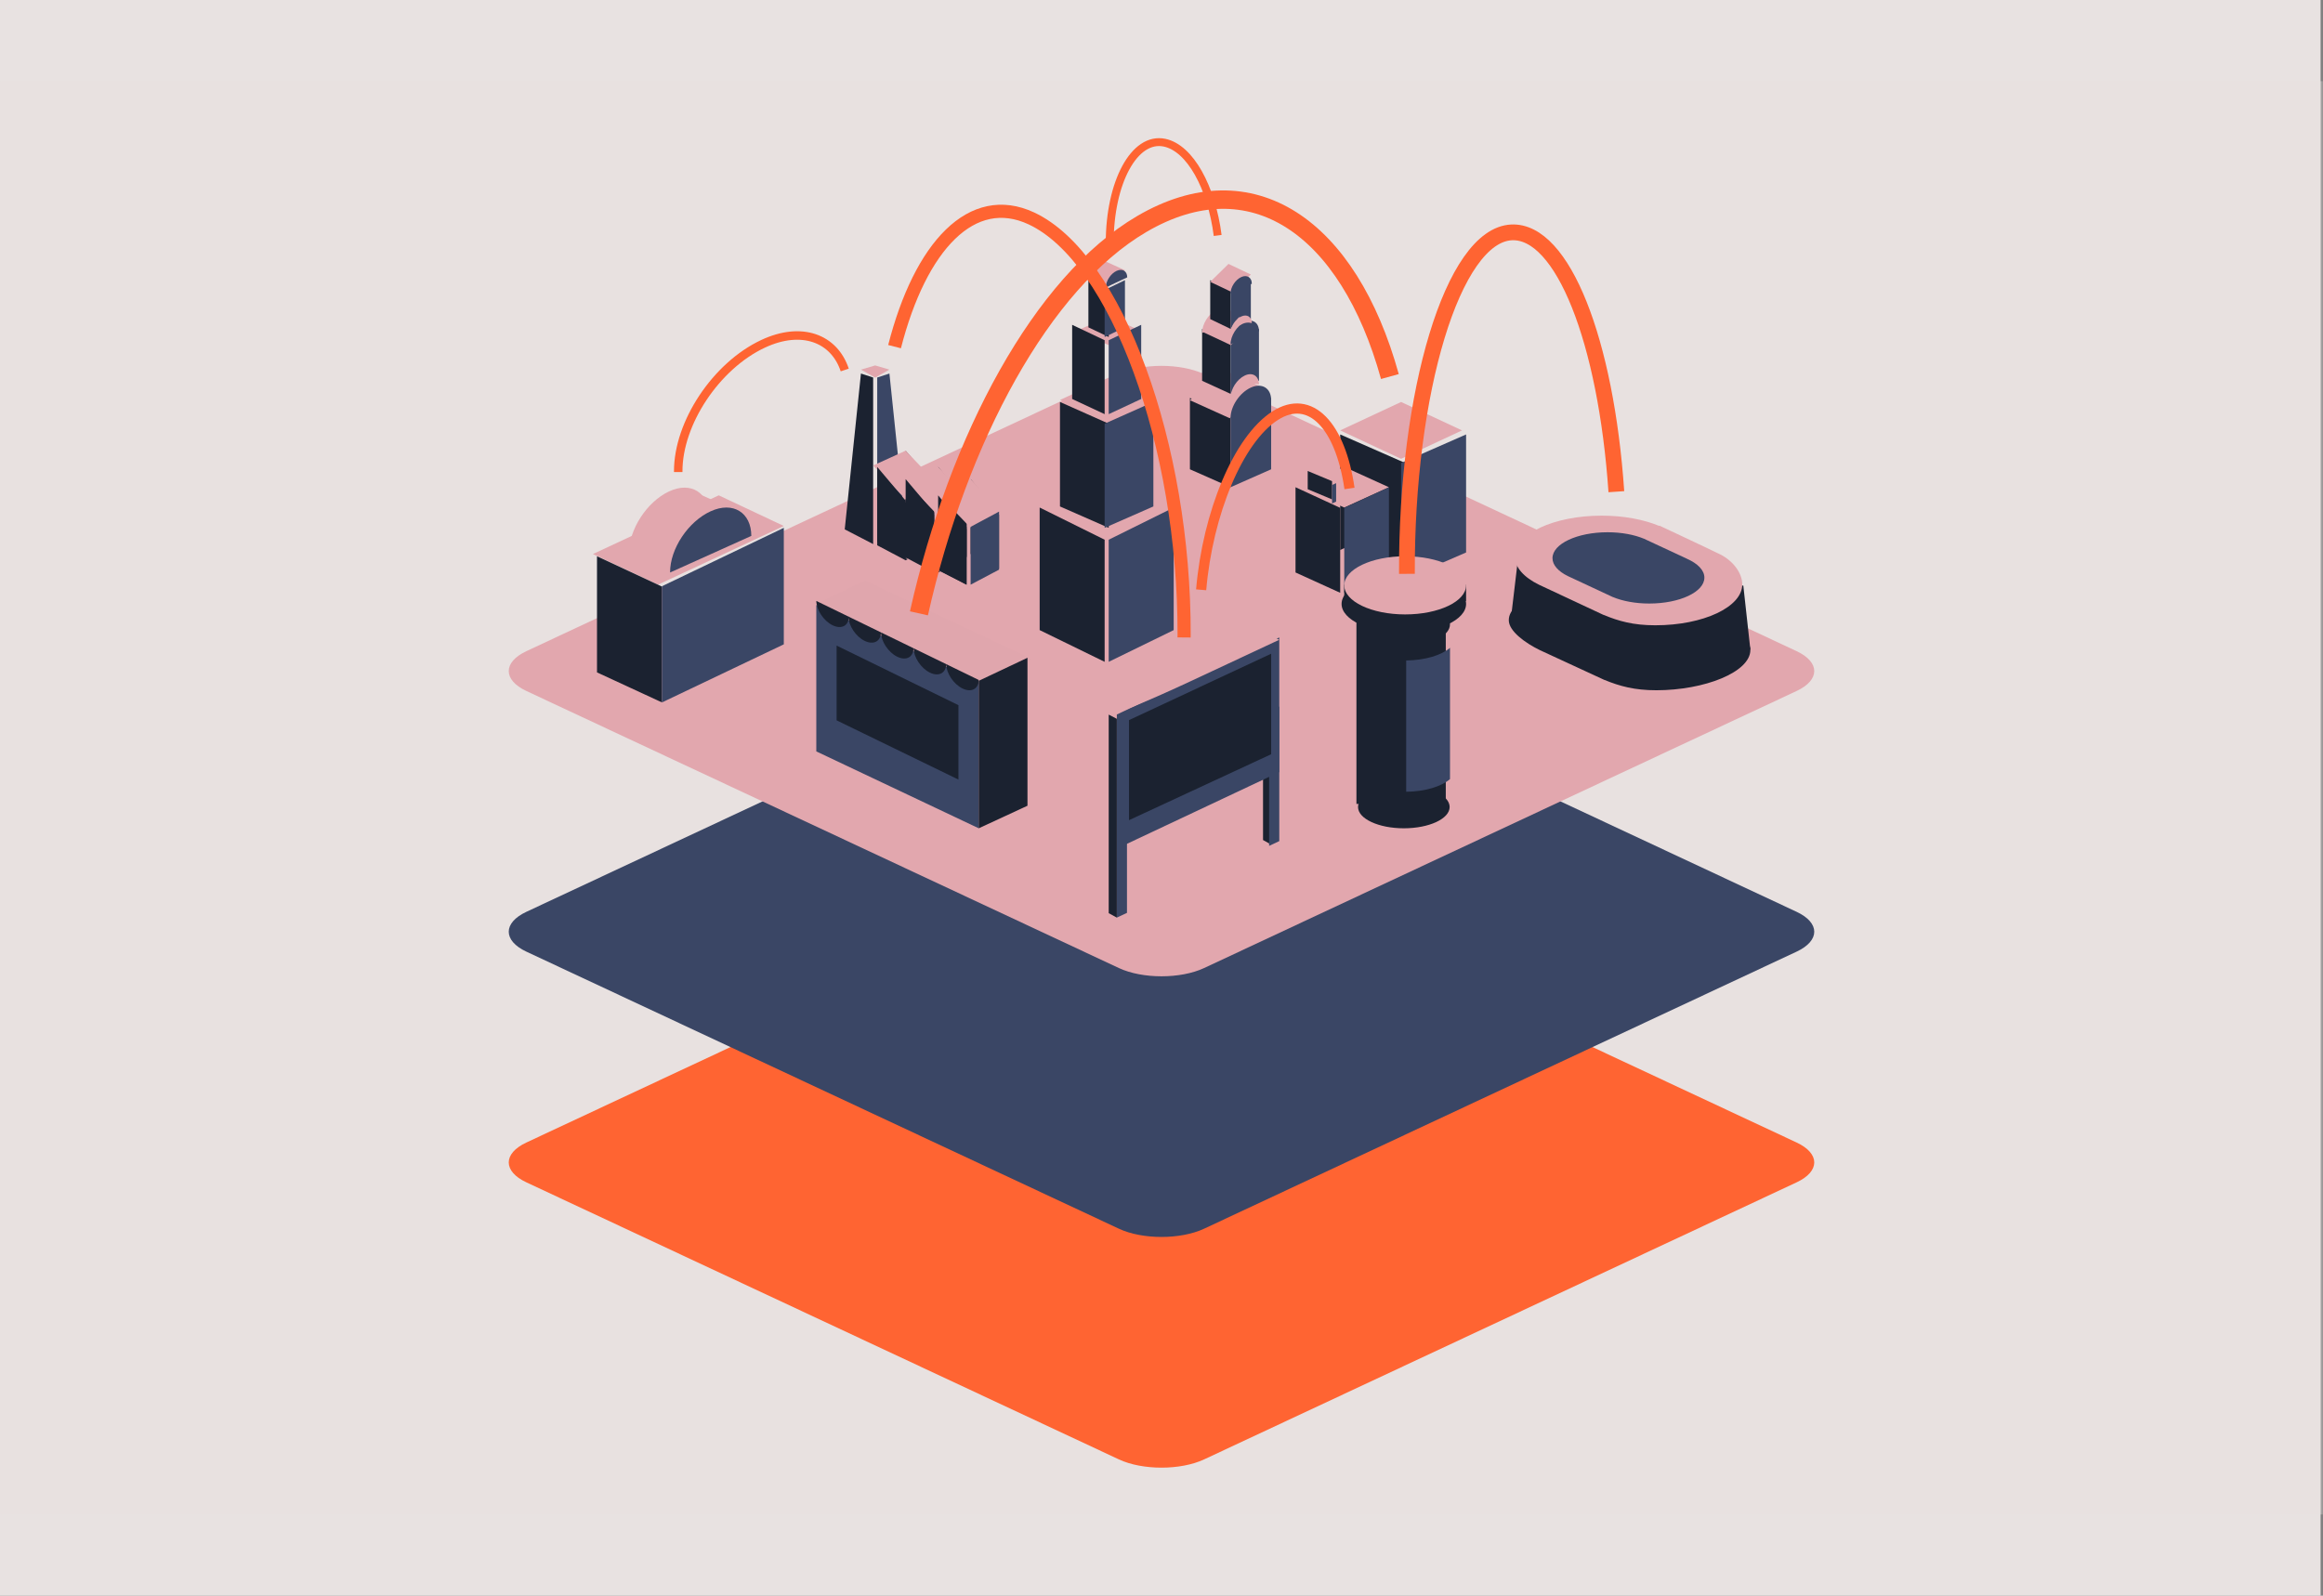 <svg xmlns="http://www.w3.org/2000/svg" xmlns:xlink="http://www.w3.org/1999/xlink" width="572" height="393"><rect width="100%" height="100%" fill="#808080" stroke="none"/><defs><path id="a" d="M0 0h571.406v393H0z"/><path id="c" d="M0 0h628v353H0z"/></defs><g fill="none" fill-rule="evenodd"><mask id="b" fill="#fff"><use xlink:href="#a"/></mask><use fill="#E8E2E1" xlink:href="#a"/><g mask="url(#b)"><g transform="translate(-28 20)"><path fill="#E8E1E0" d="M0 353h628V0H0z"/><mask id="d" fill="#fff"><use xlink:href="#c"/></mask><path stroke="#FFF" stroke-width="4.025" mask="url(#d)" d="M-19.657-1.663v370.224H639.257V-2.882H-19.657z"/><path fill="#FF6432" d="M324.487 193.152c-5.792-2.708-15.182-2.708-20.974 0l-145.9 68.238c-5.791 2.709-5.791 7.1 0 9.81l145.9 68.237c5.792 2.708 15.182 2.708 20.974 0l145.9-68.238c5.791-2.708 5.791-7.1 0-9.809l-145.9-68.238z"/><path fill="#3A4665" d="M324.487 136.334c-5.792-2.709-15.182-2.709-20.974 0l-145.9 68.238c-5.791 2.708-5.791 7.1 0 9.81l145.9 68.237c5.792 2.708 15.182 2.708 20.974 0l145.9-68.238c5.791-2.708 5.791-7.1 0-9.809l-145.9-68.238z"/><path fill="#E2A7AE" d="M324.487 72.137c-5.792-2.708-15.182-2.708-20.974 0l-145.9 68.237c-5.791 2.71-5.791 7.101 0 9.81l145.9 68.238c5.792 2.708 15.182 2.708 20.974 0l145.9-68.238c5.791-2.708 5.791-7.1 0-9.81l-145.9-68.237zm-121.879 35.058c-.015-5.843-4.446-8.717-9.898-6.15-5.451 2.567-9.858 9.384-9.843 15.226 0 .025.004.047.004.06 0 .006 4.418-2.03 9.869-4.55 9.868-4.562 9.868-4.562 9.868-4.586"/><path fill="#E2A7AE" d="M204.986 102 174 116.457 190.014 124 221 109.544z"/><path fill="#1B2230" d="M175 117v28.602L191 153v-28.529z"/><path fill="#3A4665" d="M221 110v28.693L191 153v-28.62z"/><path fill="#E2A7AE" d="m243.5 70-3.5 1.033L243.5 73l3.5-1.967z"/><path fill="#1B2230" d="M239.995 72 236 110.376l7 3.624V72.98z"/><path fill="#3A4665" d="M247.005 72 251 110.376 244 114V72.98z"/><path fill="#1B2230" d="M251 91v18.442l7 3.558V99.301z"/><path fill="#E2A7AE" d="m251 91-8 3.642 8 8.358 8-3.642zM251 110l-8 3.5 8 3.5 8-3.5z"/><path fill="#1B2230" d="M244 100v14.3l7 3.7v-14.246zM258 100v14.3l-7 3.7v-14.246z"/><path fill="#1B2230" d="M244 95v18.442l7 3.558v-13.699zM259 95v18.442l7 3.558v-13.699z"/><path fill="#E2A7AE" d="m259 95-8 3.642 8 8.358 8-3.642zM259 114l-8 3.5 8 3.5 8-3.5z"/><path fill="#1B2230" d="M251 103v14.3l7 3.7v-14.246zM266 103v14.3l-7 3.7v-14.246z"/><path fill="#1B2230" d="M251 98v18.442l7 3.558v-13.699zM267 98v18.442l7 3.558v-13.699z"/><path fill="#E2A7AE" d="m267 98-8 3.642 8 8.358 8-3.642zM267 117l-8 3.5 8 3.5 8-3.5z"/><path fill="#1B2230" d="M259 106v14.3l7 3.7v-14.246z"/><path fill="#3A4665" d="M274 106v14.3l-7 3.7v-14.246z"/><path fill="#1B2230" d="M259 102v18.442l7 3.558v-13.699z"/><path fill="#E2A7AE" d="m373 79-15 7 15 7 15-7zM373 109l-15 7 15 7 15-7z"/><path fill="#1B2230" d="M358 87v29.069L374 123V94.031z"/><path fill="#3A4665" d="M389 87v29.069L373 123V94.031z"/><path fill="#E2A7AE" d="m359 95-11 5 11 5 11-5zM359 115l-11 5 11 5 11-5z"/><path fill="#1B2230" d="M347 100v20.994L358 126v-20.922z"/><path fill="#3A4665" d="M370 100v20.994L359 126v-20.922z"/><path fill="#E2A7AE" d="m351.015 96-1.015.494L355.986 99l1.014-.448z"/><path fill="#1B2230" d="M350 96v4.486l6 2.514v-4.496z"/><path fill="#3A4665" d="M357 99v4.544l-1 .456v-4.554z"/><path fill="#E2A7AE" d="m301 97-17 8 17 8 17-8zM301 73l-12 5.5 12 5.5 12-5.5zM301 58l-8 3.5 8 3.5 8-3.5zM299.37 44 295 48.441 300.63 51l4.37-4.441zM301 127l-17 8 17 8 17-8z"/><path fill="#1B2230" d="M284 105v30.188L300 143v-30.075zM289 79v25.732L301 110V84.345zM292 60v18.261L300 82V63.793zM296 49v11.621L301 63V51.414z"/><path fill="#3A4665" d="M317 105v30.188L301 143v-30.075zM312 79v25.732L300 110V84.345zM309 60v18.261L301 82V63.793zM305 49v11.621L300 63V51.414zM305.559 48.309c-.004-1.55-1.183-2.268-2.634-1.587-1.45.682-2.622 2.49-2.618 4.042v.018s5.253-2.466 5.253-2.472"/><path fill="#E2A7AE" d="M300.252 45.883c-.004-1.551-1.182-2.314-2.632-1.633-1.451.68-2.624 2.49-2.62 4.042v.02c5.252-2.423 5.252-2.423 5.252-2.43"/><path fill="#1B2230" d="M399.516 132.758c0-5.481 11.33-7.654 23.148-7.654 5.418 0 10.35.941 14.114 2.482l.108-.052v.005s11.882 5.49 14.935 6.98c3.052 1.492 7.179 2.699 7.179 5.557 0 5.48-11.33 9.924-23.147 9.924-5.418 0-9.005-.999-12.77-2.54l-.014.007-.243-.111c-.479-.202-15.618-7.218-15.618-7.218-3.68-1.78-7.692-4.718-7.692-7.38"/><path fill="#1B2230" d="M457.263 124.236 459 140l-59-7.351L401.737 118z"/><path fill="#E2A7AE" d="M401 117.057c0-5.554 9.583-10.057 21.403-10.057 5.42 0 10.354.954 14.12 2.516l.106-.053v.005s11.887 5.564 14.94 7.075c3.054 1.51 5.431 4.503 5.431 7.4 0 5.554-9.583 10.057-21.403 10.057-5.42 0-9.008-1.013-12.775-2.574l-.014.007-.243-.113c-.478-.205-15.623-7.314-15.623-7.314-3.68-1.804-5.942-4.251-5.942-6.949"/><path fill="#3A4665" d="M410.274 117.468c0-3.523 6.078-6.38 13.575-6.38 3.438 0 6.567.606 8.956 1.596l10.576 4.924-.01.006c2.645 1.163 4.306 2.814 4.306 4.65 0 3.524-6.078 6.38-13.576 6.38-3.437 0-6.566-.605-8.954-1.595l-.01.005-11.095-5.178c-2.334-1.144-3.768-2.697-3.768-4.408"/><path fill="#E2A7AE" d="M198.597 101 187 117l24-10.514z"/><path fill="#3A4665" d="M213 111.988c-.016-5.756-4.505-8.587-10.028-6.058-5.523 2.529-9.987 9.245-9.972 15 0 .024.003.046.004.07 0 0 19.996-8.988 19.996-9.012"/><path fill="#E0A6AD" d="M241.017 123 229 128.705 269.983 148 282 142.295z"/><path fill="#E2A7AE" d="M269.983 166.814 229 164l40.983 19L282 177.382z"/><path fill="#3A4665" d="M229 129v36.06L269 184v-35.944z"/><path fill="#1B2230" d="M281 142v36.443L269 184v-36.326z"/><g fill="#1B2230"><path d="M260.983 143.566c.044 2.262 1.82 4.93 4.009 5.995 2.188 1.065 3.964.126 4.008-2.093l-8.017-3.902zM229 128c.044 2.262 1.82 4.93 4.008 5.995 2.189 1.065 3.965.126 4.009-2.093L229 128zm15.925 7.75c.044 2.262 1.82 4.93 4.009 5.995 2.188 1.066 3.964.126 4.008-2.092l-8.017-3.903zm8.037 3.912c.044 2.262 1.82 4.93 4.009 5.995 2.188 1.065 3.964.126 4.008-2.093l-8.017-3.902z"/><path d="M236.904 131.847c.044 2.262 1.82 4.93 4.009 5.995 2.188 1.065 3.964.126 4.008-2.093l-8.017-3.902z"/></g><path fill="#1B2230" d="M234 139v18.413L264 172v-18.324z"/><path fill="#E2A7AE" d="m331 74-10 4.5 10 4.5 10-4.5zM331 91l-10 4.5 10 4.5 10-4.5z"/><path fill="#1B2230" d="M321 78v17.583L331 100V82.481z"/><path fill="#3A4665" d="M341 78v17.583L331 100V82.481z"/><path fill="#E2A7AE" d="M331 73.497c-.008-2.88-2.252-4.297-5.014-3.032-2.762 1.265-4.994 4.626-4.986 7.506l.002.029c0 .003 2.238-1 5-2.242C331 73.508 331 73.508 331 73.497"/><path fill="#E2A7AE" d="M329.095 71 321 78.576 330.794 83 339 75.484z"/><path fill="#3A4665" d="M341 78.494c-.008-2.877-2.253-4.293-5.014-3.03-2.761 1.265-4.994 4.623-4.986 7.5l.002.036S341 78.506 341 78.494"/><path fill="#E2A7AE" d="m331 58-7 3.5 7 3.5 7-3.5z"/><path fill="#1B2230" d="M324 61v12.788L331 77V64.259z"/><path fill="#3A4665" d="M338 61v12.788l-4.147-.585L331 77V64.259z"/><path fill="#E2A7AE" d="M331 58.622c-.005-2.16-1.577-3.222-3.51-2.273-1.933.949-3.495 3.47-3.49 5.629l.001.022c0 .002 1.567-.75 3.5-1.682C331 58.63 331 58.63 331 58.622"/><path fill="#E2A7AE" d="M329.846 56 324 61.682 331.074 65 337 59.363z"/><path fill="#3A4665" d="M338 61.552c-.005-2.102-1.577-3.136-3.51-2.212-1.933.923-3.495 3.375-3.49 5.476l.001.026S338 61.56 338 61.552"/><path fill="#E2A7AE" d="M338 74.71c-.005-2.102-1.577-3.136-3.51-2.213-1.933.924-3.495 3.376-3.49 5.477l.001.026c2.132-2.2 2.132-2.2 3.939-3.048 1.688-.793 3.06-.238 3.06-.243M331 47l-5 2.5 5 2.5 5-2.5z"/><path fill="#1B2230" d="M326 49v9.591L331 61v-9.556z"/><path fill="#3A4665" d="M336 49v9.591l-2.962-.439L331 61v-9.556z"/><path fill="#E2A7AE" d="M330.497 45 326 49.419 331.441 52 336 47.616z"/><path fill="#3A4665" d="M336.238 49.882c-.004-1.55-1.18-2.312-2.626-1.632-1.447.682-2.616 2.49-2.612 4.04l.001.02s5.237-2.421 5.237-2.428"/><path fill="#E2A7AE" d="M336.238 59.59c-.004-1.551-1.18-2.314-2.626-1.633-1.447.682-2.616 2.49-2.612 4.04l.001.02c1.595-1.623 1.595-1.623 2.947-2.249 1.263-.584 2.29-.176 2.29-.179"/><path fill="#1B2230" d="M373.671 184c6.23 0 11.28-2.348 11.28-5.245 0-2.896-5.05-5.244-11.28-5.244-6.23 0-11.28 2.348-11.28 5.244 0 2.897 5.05 5.245 11.28 5.245m0-48.135c8.466 0 15.329-3.19 15.329-7.127 0-3.936-6.863-7.127-15.329-7.127-8.466 0-15.329 3.19-15.329 7.127 0 3.936 6.863 7.127 15.33 7.127"/><path fill="#1B2230" d="M362 178h22v-45h-22zM359 128h30v-4h-30z"/><path fill="#1B2230" d="M374 139.038c6.096 0 11.038-2.36 11.038-5.27 0-2.912-4.942-5.271-11.038-5.271s-11.038 2.36-11.038 5.27c0 2.911 4.942 5.271 11.038 5.271"/><path fill="#E2A7AE" d="M374 131.326c8.284 0 15-3.207 15-7.163 0-3.956-6.716-7.163-15-7.163-8.284 0-15 3.207-15 7.163 0 3.956 6.716 7.163 15 7.163"/><path fill="#3A4665" d="M374.248 142.666V175c4.654-.043 8.689-1.29 10.79-3.118v-32.334c-2.101 1.829-6.136 3.074-10.79 3.118"/><path fill="#1B2230" d="M341 188v-31.874L339 155v31.891z"/><path fill="#3A4665" d="M343 170.157V137l-20.063 9.516v.006L303 155.978V189z"/><path fill="#3A4665" d="M343 187.157V154l-20.063 9.515v.007L303 172.978V206l2.5-1.169v-26.338l17.445-8.274v-.005l17.555-8.326v26.438z"/><path fill="#1B2230" d="M303 206v-48.961L301 156v48.902z"/><path fill="#E2A7AE" d="m343 137.568-1.218-.55c-.673-.305-9.623 3.377-19.991 8.222L300 155.423l1.218.559c.673.31 9.621-3.371 19.988-8.22L343 137.568z"/><path fill="#1B2230" d="M341 165.761V141l-17.555 8.201v.005L306 157.356V182z"/><g stroke="#FF6432"><path stroke-width="2.089" d="M236.003 71.127c-2.6-7.832-10.63-10.89-20.115-6.446C204.32 70.099 194.969 84.174 195 96.118c0 .05.008.095.008.146"/><path stroke-width="2.506" d="M360.29 100.308c-2.218-15.405-9.61-23.505-18.314-17.925-9.096 5.833-16.602 24.053-18.212 42.88"/><path stroke-width="1.942" d="M301.248 39.859c-.002-14.911 6.047-26.284 13.512-24.714 6.27 1.319 11.543 10.958 13.072 22.846"/><path stroke-width="3.237" d="M248.27 65.374c6.36-24.852 19.094-38.417 33.716-31.568 20.88 9.781 37.707 55.723 37.585 102.613-.001.198-.014.382-.016.581"/><path stroke-width="4.532" d="M254.273 131.06c9.645-43.113 30.305-81.501 54.869-95.887 27.038-15.835 50.877.647 61.092 37.565"/><path stroke-width="3.885" d="M374.43 121.33c-.173-44.821 11.353-83.399 25.753-84.095 12.635-.61 23.28 26.85 25.817 63.864"/></g></g></g></g></svg>